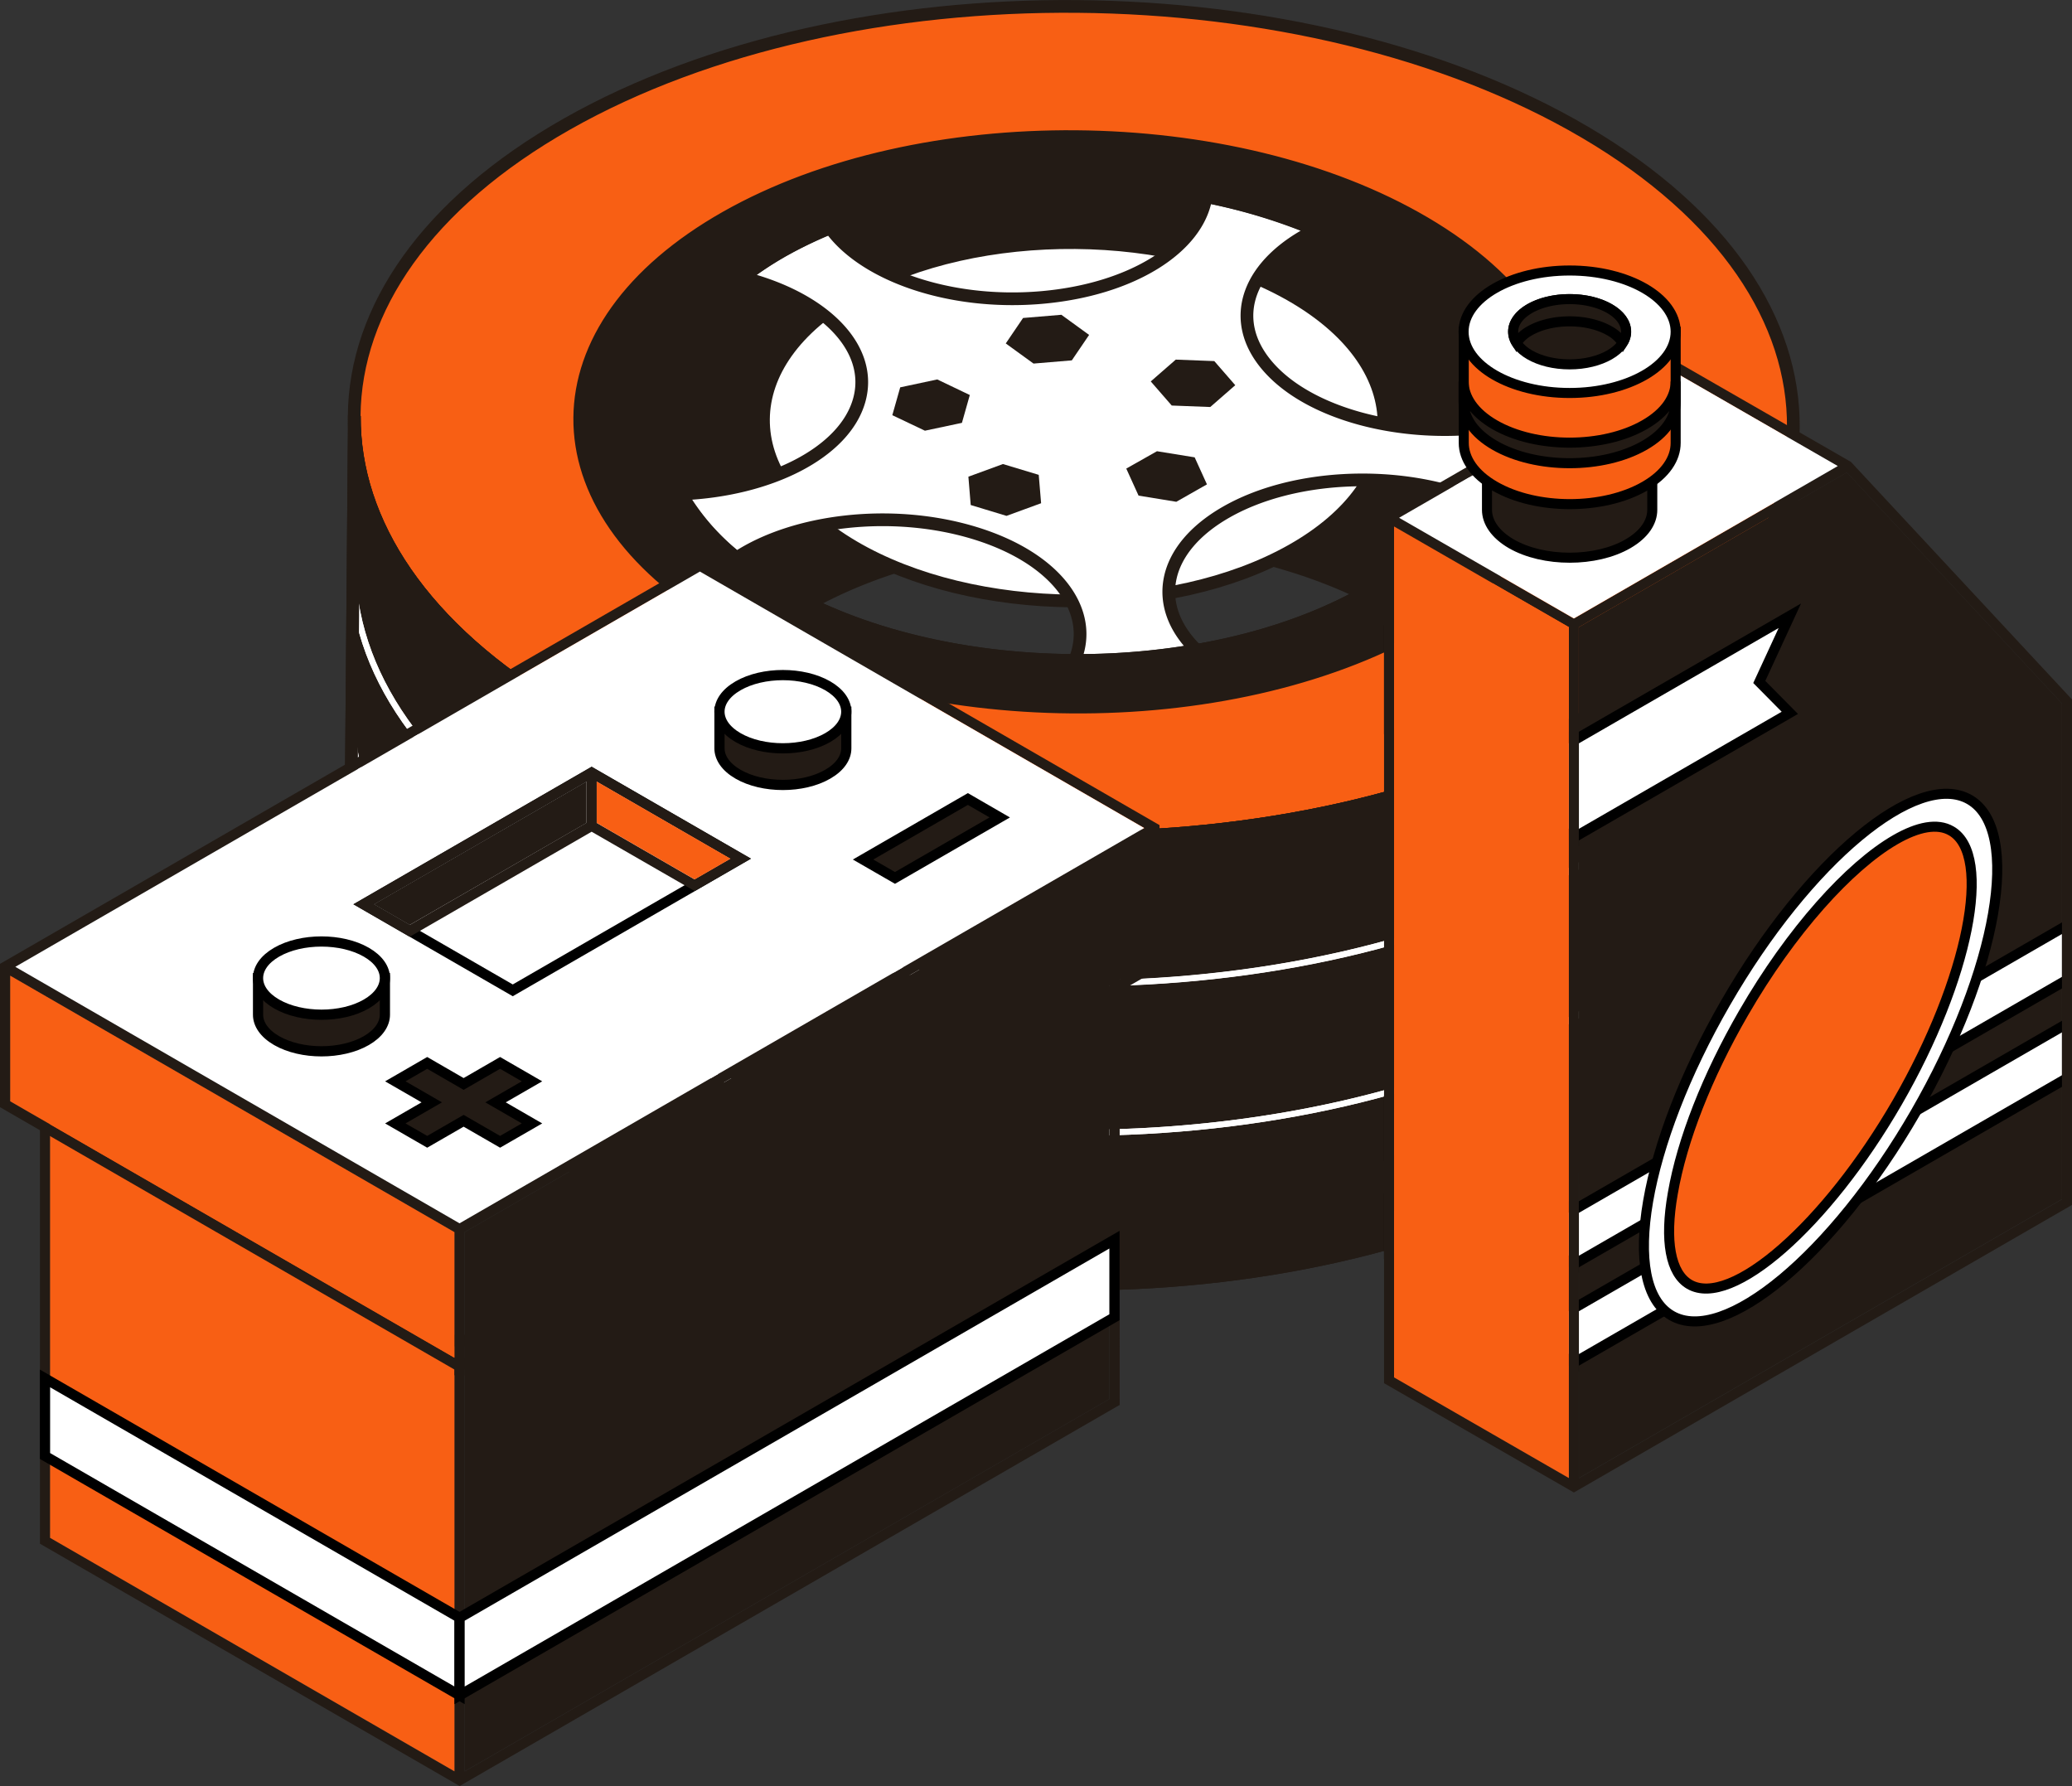 <svg id="Illustrations" xmlns="http://www.w3.org/2000/svg" viewBox="0 0 488.91 421.45"><rect x="0" y="0" width="488.91" height="421.45" fill="#333333" stroke="none"/><defs><style>.cls-1,.cls-12,.cls-6,.cls-9{fill:#231b15;}.cls-1,.cls-2,.cls-3,.cls-5{stroke:#231b15;stroke-width:3px;}.cls-1,.cls-10,.cls-11,.cls-12,.cls-2,.cls-3,.cls-5,.cls-8,.cls-9{stroke-linecap:round;stroke-miterlimit:10;}.cls-11,.cls-2,.cls-7{fill:#f85f14;}.cls-10,.cls-3,.cls-4,.cls-8{fill:#fff;}.cls-5{fill:none;}.cls-10,.cls-11,.cls-12,.cls-8,.cls-9{stroke:#000;}.cls-8,.cls-9{stroke-width:2.41px;}.cls-10,.cls-11,.cls-12{stroke-width:2.37px;}</style></defs><path class="cls-1" d="M321.66,140.11l.35-.18c38.27-21.68,38.56-57.34.65-79.64S223,37.47,184.72,59.15s-38.57,57.34-.66,79.65c2.2,1.29,4.51,2.5,6.86,3.65C227,122.22,283.61,121.55,321.66,140.11Z"/><path class="cls-2" d="M372.85,169.85C439.47,132.11,440,70,374,31.21s-173.5-39.71-240.12-2S66.74,129,132.73,167.87,306.23,207.59,372.85,169.85ZM184.72,59.15C223,37.47,284.75,38,322.66,60.29s37.62,58-.65,79.64S222,161.1,184.06,138.8,146.44,80.83,184.72,59.15Z"/><path class="cls-3" d="M201.34,129c-28.45-16.75-28.23-43.51.5-59.79s75.08-15.89,103.54.86,28.23,43.51-.5,59.78S229.8,145.75,201.34,129Z"/><path class="cls-3" d="M202.73,94.49c-3.5,12.37-21.25,21.23-42,22.06a54.18,54.18,0,0,0,13.11,15.08c13.66-9,36.69-11.74,56-5.89s28.62,18.44,23.73,30.11a164.76,164.76,0,0,0,28.81-2.41c-10.72-10.36-8.37-23.9,7.07-32.66s39-9.84,56.69-3.46a35.48,35.48,0,0,0,4.72-16.58c-20.29,2.6-41.91-3-51.69-14.27S294.64,62,310.44,54.26a134.11,134.11,0,0,0-25.86-7.86c-1.83,12-17.52,22-39,23.82s-41.71-5.29-49.68-16.43a102.92,102.92,0,0,0-11.18,5.36,81.27,81.27,0,0,0-9.5,6.35C194.35,70.31,206.23,82.13,202.73,94.49Z"/><path class="cls-1" d="M335.39,147.81c45.74-25.91,46.09-68.52.79-95.18S217.07,25.37,171.33,51.27s-46.09,68.52-.79,95.18S289.65,173.72,335.39,147.81ZM184.72,59.15C223,37.47,284.75,38,322.66,60.29s37.62,58-.65,79.64S222,161.1,184.06,138.8,146.44,80.83,184.72,59.15Z"/><polygon class="cls-1" points="277.28 116.84 282.86 113.67 280.86 109.27 273.28 108.04 267.69 111.2 269.69 115.6 277.28 116.84"/><polygon class="cls-1" points="289.36 90.75 285.82 86.68 277.97 86.38 273.65 90.15 277.19 94.22 285.04 94.52 289.36 90.75"/><polygon class="cls-1" points="250.01 75.82 242.24 76.47 239.38 80.68 244.3 84.25 252.07 83.6 254.93 79.39 250.01 75.82"/><polygon class="cls-1" points="213.61 92.68 212.34 97.16 218.43 100.06 225.78 98.5 227.05 94.02 220.97 91.11 213.61 92.68"/><polygon class="cls-1" points="230.46 118.03 237.45 120.15 244.07 117.73 243.69 113.19 236.7 111.08 230.09 113.5 230.46 118.03"/><path class="cls-1" d="M131.84,273.3c66,38.83,173.5,39.71,240.12,2,33.39-18.91,50.17-43.94,50.29-69.09h0L423,104.93c-1.86,23.73-18.56,47-50.1,64.92-66.62,37.74-174.13,36.85-240.12-2-33-19.41-49.36-44.63-49.16-69.71h0l-.88,105h0C82.32,228.4,98.68,253.78,131.84,273.3Z"/><path class="cls-4" d="M254.45,268c-44.42,0-89-9.95-122.63-29.75-32.31-19-49.89-44.13-49.49-70.73H83v-.72h.74l0,.73c-.38,26.06,16.94,50.74,48.8,69.47,65.68,38.66,173.08,39.54,239.4,2,32.07-18.17,49.8-42.48,49.93-68.47h1.43c-.14,26.53-18.12,51.28-50.66,69.71C339.92,258.72,297.24,268,254.45,268Z"/><path class="cls-4" d="M83.77,166.76Zm0,0H83v.72h-.71c-.4,26.6,17.18,51.72,49.49,70.73C165.48,258,210,268,254.45,268c42.79,0,85.47-9.23,118.2-27.77,32.54-18.43,50.52-43.18,50.66-69.71h-1.43c-.13,26-17.86,50.3-49.93,68.47-32.54,18.43-75,27.6-117.51,27.6-44.16,0-88.44-9.89-121.89-29.58-31.86-18.73-49.18-43.41-48.8-69.47l0-.73Z"/><path class="cls-4" d="M254.61,232.73c-44.43,0-89-9.95-122.63-29.76-32.31-19-49.89-44.13-49.49-70.73h.7v-.71h.73v.72c-.38,26.07,16.94,50.74,48.79,69.48,65.69,38.65,173.08,39.53,239.41,2,32.07-18.16,49.8-42.48,49.93-68.47h1.43c-.14,26.52-18.13,51.28-50.66,69.71C340.08,223.5,297.4,232.73,254.61,232.73Z"/><path class="cls-4" d="M83.92,131.54h0Zm0,0h-.73v.71h-.7C82.09,158.84,99.67,184,132,203c33.66,19.81,78.2,29.76,122.63,29.76,42.79,0,85.47-9.23,118.2-27.77,32.53-18.43,50.52-43.19,50.66-69.71H422c-.13,26-17.86,50.31-49.93,68.47-32.54,18.43-75,27.61-117.51,27.61-44.15,0-88.44-9.89-121.9-29.58C100.85,183,83.53,158.33,83.91,132.26v-.72Z"/><path class="cls-5" d="M131.84,273.3c66,38.83,173.5,39.71,240.12,2,33.39-18.91,50.17-43.94,50.29-69.09h0L423,104.93c-1.86,23.73-18.56,47-50.1,64.92-66.62,37.74-174.13,36.85-240.12-2-33-19.41-49.36-44.63-49.16-69.71h0l-.88,105h0C82.32,228.4,98.68,253.78,131.84,273.3Z"/><path class="cls-6" d="M108.43,315.65l-99-57.18v105.8l97.82,56.48,1.2.7,1.21-.7,153.93-88.88.61-.34V225.73Zm153.34,14.48L109.64,418V317.73L261.77,229.9ZM11.82,262.65l95.41,55.08V418L11.82,362.88Z"/><polygon class="cls-7" points="11.82 362.88 107.23 417.97 107.23 317.73 11.82 262.65 11.82 362.88"/><polygon class="cls-6" points="261.77 229.9 109.64 317.73 109.64 417.97 261.77 330.13 261.77 229.9"/><path class="cls-6" d="M272.38,194,165.15,132.09,1.2,226.75l-1.2.69v33.82l107.23,61.91v1.39l1.2-.7,1.21.7v-1.39L273,228.86l.6-.35V194.7Zm-1.2,33.12L109.64,320.38V290.74l161.54-93.26Zm-106-92.25L270,195.39l-40.09,23.15L108.43,288.66,3.61,228.14ZM2.41,230.23l104.82,60.51v29.64L2.41,259.87Z"/><polygon class="cls-6" points="271.18 227.12 271.18 197.48 109.64 290.75 109.64 320.38 271.18 227.12"/><polygon class="cls-4" points="269.97 195.39 165.15 134.87 3.62 228.14 108.43 288.66 229.88 218.54 269.97 195.39"/><polygon class="cls-7" points="2.41 259.87 107.23 320.38 107.23 290.75 2.41 230.23 2.41 259.87"/><polygon class="cls-8" points="139.6 182.32 85.8 213.38 120.99 233.69 174.78 202.63 139.6 182.32"/><path class="cls-6" d="M139.6,180.93l-1.21.7-55,31.75,13.28,7.67,42.93-24.79,24.31,14,13.28-7.66ZM88.21,213.38l50.18-29v9.77L96.67,218.26Zm52.59-19.2v-9.77l31.57,18.23-8.46,4.88Z"/><polygon class="cls-6" points="88.21 213.38 96.67 218.26 138.39 194.18 138.39 184.41 88.21 213.38"/><polygon class="cls-7" points="140.8 194.18 163.91 207.52 172.37 202.63 140.8 184.41 140.8 194.18"/><polygon class="cls-8" points="108.44 381.74 108.44 400.05 10.62 343.57 10.62 325.27 108.44 381.74"/><polygon class="cls-8" points="108.44 400.05 108.44 381.74 262.97 292.52 262.97 310.82 108.44 400.05"/><path class="cls-9" d="M90.82,239.43V230.8H60.89v8.64h0c0,2.21,1.46,4.42,4.38,6.11,5.85,3.37,15.32,3.37,21.17,0C89.36,243.86,90.82,241.64,90.82,239.43Z"/><path class="cls-8" d="M86.44,224.69c5.84,3.37,5.84,8.84,0,12.22s-15.32,3.37-21.17,0-5.84-8.85,0-12.22S80.59,221.32,86.44,224.69Z"/><path class="cls-9" d="M199.69,176.57v-8.63H169.77v8.64h0c0,2.21,1.46,4.42,4.38,6.11,5.84,3.38,15.32,3.38,21.16,0C198.24,181,199.7,178.79,199.69,176.57Z"/><path class="cls-8" d="M195.31,161.83c5.84,3.38,5.84,8.85,0,12.22s-15.32,3.38-21.16,0-5.85-8.84,0-12.22S189.47,158.46,195.31,161.83Z"/><polygon class="cls-9" points="118 250.81 109.4 255.78 100.8 250.81 93.28 255.16 101.88 260.12 93.28 265.09 100.8 269.43 109.4 264.47 118 269.43 125.53 265.09 116.93 260.12 125.53 255.16 118 250.81"/><polygon class="cls-9" points="211.18 207.16 203.65 202.82 228.38 188.54 235.9 192.89 211.18 207.16"/><polygon class="cls-6" points="372.55 198.23 372.56 348.77 486.55 282.96 486.54 165.99 435.79 111.47 414.22 123.92 372.55 147.98 372.55 198.23"/><polygon class="cls-10" points="487.73 254.4 371.37 321.57 371.37 308.73 487.73 241.55 487.73 254.4"/><polygon class="cls-10" points="487.73 231.19 371.37 298.36 371.37 285.51 487.73 218.34 487.73 231.19"/><path class="cls-10" d="M452,262.5c-19.41,33.62-45.18,55.09-57.56,47.94s-6.67-40.2,12.74-73.82,45.18-55.09,57.56-47.94S471.37,228.88,452,262.5Z"/><polygon class="cls-10" points="422.33 168.21 371.37 197.63 371.37 174.72 422.33 145.3 415.12 160.92 422.33 168.21"/><path class="cls-11" d="M447.21,198.15c-10.83,6.25-24.61,21.5-35.82,40.92-8.59,14.88-14.51,30-16.67,42.5-2,11.28-.55,18.92,3.93,21.51,9.84,5.69,32.31-14,49.06-43s22.58-58.31,12.74-64C457.19,194.16,452.56,195.06,447.21,198.15Z"/><polygon class="cls-10" points="327.76 296.46 371.37 321.57 371.37 308.73 327.76 283.62 327.76 296.46"/><polygon class="cls-10" points="371.37 298.36 327.76 273.25 327.76 260.41 371.37 285.51 371.37 298.36"/><polygon class="cls-10" points="371.37 197.63 327.76 172.52 327.76 149.61 371.37 174.72 371.37 197.63"/><path class="cls-6" d="M488.91,165.05l-51-54.8L436.76,109l-.75-.43L392.4,83.5l-64.64,37.32-1.18.68V326.39l43.61,25.11,1.18.68,1.19-.68,115.76-66.83.59-.35ZM372.55,148l41.67-24.06,21.57-12.45L486.54,166V283l-114,65.81V148ZM328.94,325V124.23L370.19,148V348.77ZM433.65,110l-20.18,11.65-42.1,24.31-41.24-23.75L392.4,86.23Z"/><polygon class="cls-7" points="328.94 124.23 328.94 325.02 370.19 348.77 370.19 198.23 370.19 147.98 328.94 124.23"/><polygon class="cls-4" points="433.64 109.97 392.4 86.23 330.13 122.18 371.37 145.93 413.47 121.62 433.64 109.97"/><path class="cls-12" d="M389.87,120.29V101.62h-39V120.3h0c0,2.88,1.9,5.77,5.71,8,7.62,4.4,20,4.4,27.58,0C388,126.06,389.88,123.18,389.87,120.29Z"/><path class="cls-11" d="M395.39,104.5V78.28h-50v26.23h0c0,3.7,2.44,7.4,7.33,10.22,9.77,5.64,25.61,5.64,35.38,0C393,111.9,395.4,108.2,395.39,104.5Z"/><ellipse class="cls-10" cx="370.37" cy="78.28" rx="25.02" ry="14.45"/><path class="cls-12" d="M388.06,100.22c-9.77,5.64-25.61,5.64-35.38,0-4.89-2.82-7.33-6.52-7.33-10.22v4.85c0,3.7,2.44,7.4,7.33,10.22,9.77,5.64,25.61,5.64,35.38,0,4.9-2.83,7.34-6.53,7.33-10.23V90C395.4,93.69,393,97.39,388.06,100.22Z"/><ellipse class="cls-12" cx="370.37" cy="78.28" rx="13.34" ry="7.7"/><path class="cls-12" d="M360.93,78.08c5.22-3,13.66-3,18.87,0a8.61,8.61,0,0,1,3.08,2.82c1.7-2.72.71-5.88-3.08-8.07-5.21-3-13.65-3-18.87,0-3.78,2.19-4.78,5.35-3.07,8.07A8.65,8.65,0,0,1,360.93,78.08Z"/></svg>